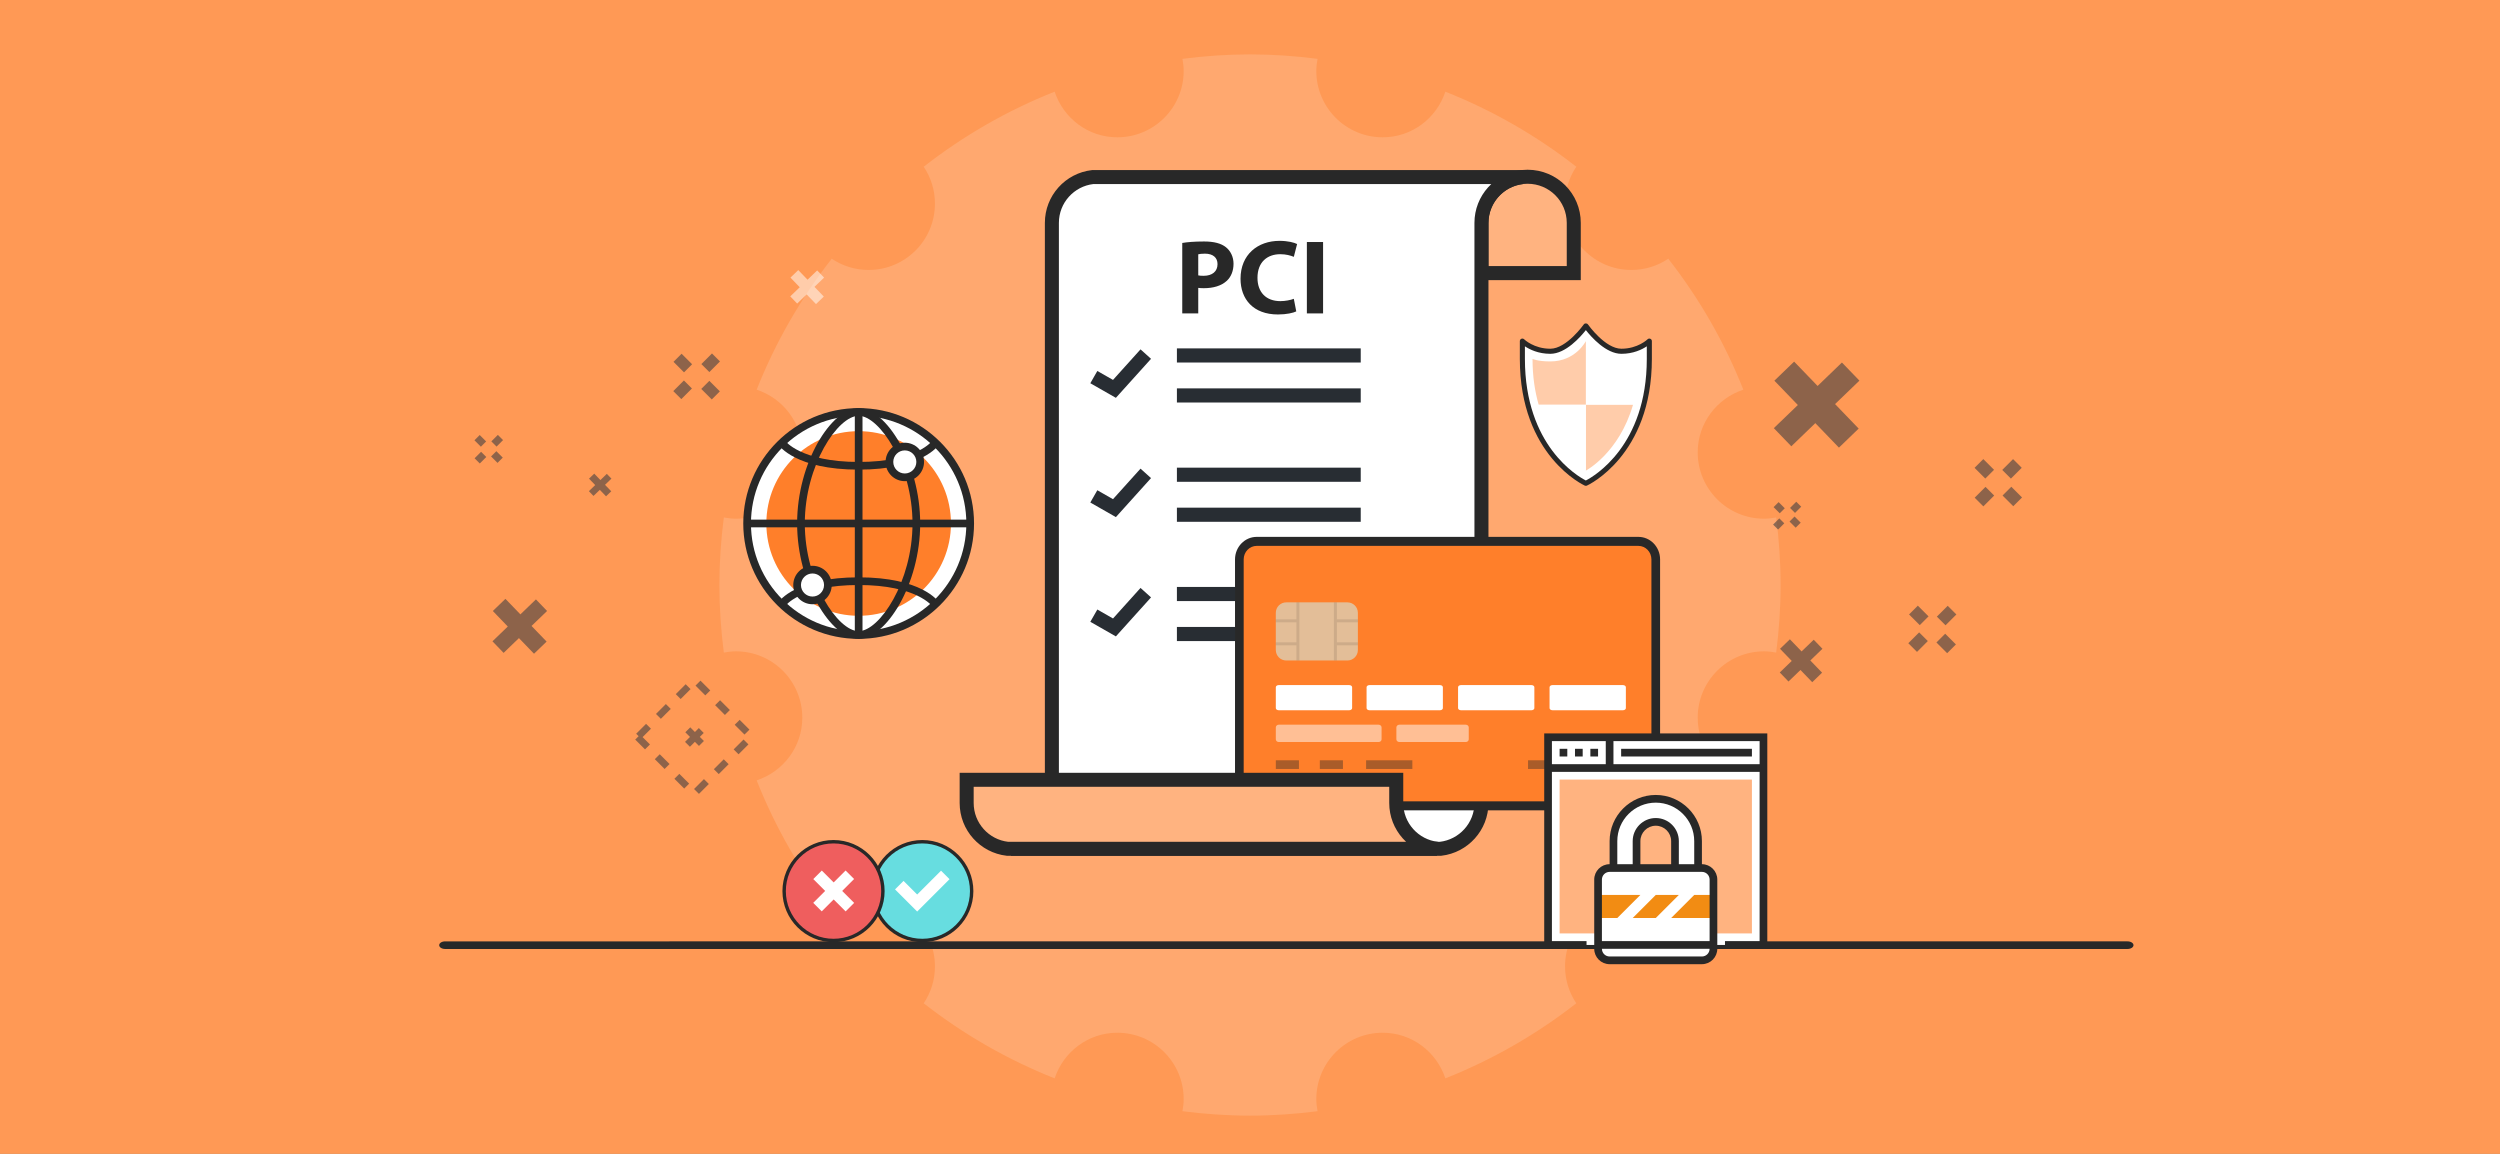 <?xml version="1.0" encoding="UTF-8" standalone="no"?>
<svg xmlns:dc="http://purl.org/dc/elements/1.1/" xmlns:cc="http://creativecommons.org/ns#" xmlns:rdf="http://www.w3.org/1999/02/22-rdf-syntax-ns#" xmlns:svg="http://www.w3.org/2000/svg" xmlns="http://www.w3.org/2000/svg" xml:space="preserve" viewBox="0 0 650 300" height="300px" width="650px" y="0px" x="0px" id="Warstwa_1" version="1.1">
  <rect x="0" y="0" width="650" height="300" fill="#808080" stroke="none"/>
  <defs id="defs415"/>
  <g style="fill:#ff9955" id="Warstwa_2">
    <polyline style="fill:#ff9955" id="polyline4" points="0,300 0,0 650,0 650,300  " fill="#3395E0"/>
  </g>
  <g style="fill:#ffe6d5" id="g6" opacity="0.2">
    <path style="fill:#ffe6d5" id="path8" d="M342.243,285.756c0-9.524,7.722-17.246,17.247-17.246c7.631,0,14.027,4.993,16.301,11.865   c12.32-4.885,23.764-11.488,34.044-19.521c-1.843-2.745-2.923-6.037-2.923-9.59c0-9.525,7.722-17.244,17.247-17.244   c3.553,0,6.848,1.078,9.594,2.921c8.03-10.281,14.631-21.727,19.513-34.044c-6.871-2.274-11.864-8.671-11.864-16.301   c0-9.521,7.723-17.247,17.248-17.247c1.08,0,2.127,0.127,3.156,0.322c0.732-5.762,1.152-11.614,1.152-17.565   c0-5.952-0.42-11.805-1.152-17.565c-1.029,0.194-2.076,0.321-3.156,0.321c-9.525,0-17.248-7.725-17.248-17.247   c0-7.629,4.993-14.028,11.864-16.3c-4.882-12.318-11.482-23.764-19.513-34.045c-2.746,1.843-6.041,2.92-9.594,2.92   c-9.525,0-17.247-7.718-17.247-17.243c0-3.553,1.08-6.851,2.923-9.594c-10.28-8.03-21.724-14.633-34.044-19.514   c-2.273,6.871-8.67,11.864-16.301,11.864c-9.525,0-17.247-7.721-17.247-17.244c0-1.084,0.128-2.135,0.323-3.16   c-5.762-0.731-11.615-1.156-17.566-1.156c-5.956,0-11.805,0.424-17.565,1.156c0.193,1.025,0.321,2.076,0.321,3.16   c0,9.522-7.722,17.244-17.246,17.244c-7.627,0-14.028-4.993-16.301-11.864c-12.32,4.881-23.763,11.483-34.043,19.514   c1.844,2.743,2.921,6.041,2.921,9.594c0,9.525-7.722,17.243-17.245,17.243c-3.552,0-6.85-1.078-9.594-2.92   c-8.029,10.281-14.63,21.727-19.514,34.045c6.871,2.272,11.865,8.671,11.865,16.3c0,9.521-7.722,17.247-17.245,17.247   c-1.083,0-2.132-0.127-3.158-0.321c-0.732,5.761-1.153,11.614-1.153,17.565c0,5.951,0.42,11.804,1.153,17.565   c1.026-0.195,2.075-0.322,3.158-0.322c9.523,0,17.245,7.726,17.245,17.247c0,7.63-4.994,14.026-11.865,16.301   c4.884,12.317,11.485,23.763,19.514,34.044c2.745-1.843,6.042-2.921,9.594-2.921c9.523,0,17.245,7.719,17.245,17.244   c0,3.553-1.078,6.845-2.921,9.59c10.28,8.033,21.724,14.637,34.043,19.521c2.273-6.872,8.674-11.865,16.301-11.865   c9.524,0,17.246,7.722,17.246,17.246c0,1.078-0.128,2.13-0.321,3.155c5.761,0.735,11.61,1.155,17.565,1.155   c5.951,0,11.805-0.42,17.566-1.155C342.371,287.886,342.243,286.834,342.243,285.756z" fill="#76E1E5"/>
  </g>
  <g id="Warstwa_1_1_">
    <g id="g11" opacity="0.5">
      <rect id="rect13" height="3.576" width="3.512" fill="#FFFFFF" y="130.731" x="303.875"/>
    </g>
    <g id="g15" opacity="0.5">
      <rect id="rect17" height="3.513" width="3.577" fill="#FFFFFF" y="123.284" x="303.843"/>
    </g>
    <g id="g19">
      <path id="path21" d="M115.732,246.734h437.425c0.858,0,1.551-0.439,1.551-0.988s-0.689-0.991-1.551-0.991H115.732    c-0.852,0-1.541,0.442-1.541,0.991C114.191,246.296,114.88,246.734,115.732,246.734z" fill="#282828"/>
    </g>
    <g id="g23" opacity="0.6">
      <g id="g25">
        <g id="XMLID_1_">
          <g id="XMLID_3_">
            <rect id="rect29" height="1.819" width="5.024" fill="#414042" transform="matrix(0.707 0.707 -0.707 0.707 188.363 -71.581)" y="190.652" x="178.068"/>
          </g>
          <g id="XMLID_2_">
            <rect id="rect32" height="5.08" width="1.802" fill="#414042" transform="matrix(0.708 0.707 -0.707 0.708 188.153 -71.566)" y="189.044" x="179.657"/>
          </g>
        </g>
        <g id="g34">
          <path id="path36" d="M165.155,192.294l2.547,2.547l1.287-1.285l-1.911-1.909l2.174-2.177l-1.274-1.271l-2.574,2.574      l0.637,0.637L165.155,192.294z M170.25,197.389l2.547,2.547l1.287-1.285l-2.549-2.549L170.25,197.389z M175.346,202.482      l2.547,2.549l1.287-1.287l-2.548-2.547L175.346,202.482z M180.452,205.139l1.274,1.271l2.573-2.572l-1.273-1.273      L180.452,205.139z M170.553,185.624l1.274,1.272l2.573-2.574l-1.274-1.271L170.553,185.624z M185.601,199.99l1.274,1.273      l2.574-2.574l-1.275-1.272L185.601,199.99z M175.702,180.473l1.273,1.275l2.574-2.576l-1.273-1.273L175.702,180.473z       M190.749,194.842l1.273,1.273l2.574-2.572l-1.274-1.273L190.749,194.842z M180.833,178.251l2.547,2.549l1.289-1.289      l-2.547-2.547L180.833,178.251z M185.929,183.346l2.546,2.546l1.288-1.288l-2.547-2.547L185.929,183.346z M191.022,188.441      l2.548,2.547l1.288-1.287l-2.548-2.549L191.022,188.441z" fill="#414042"/>
        </g>
      </g>
      <g id="XMLID_155_">
        <g id="XMLID_180_">
          <rect id="rect40" height="1.938" width="2.367" fill="#414042" transform="matrix(-0.708 -0.707 0.707 -0.708 136.613 294.391)" y="117.956" x="128.043"/>
        </g>
        <g id="XMLID_179_">
          <rect id="rect43" height="1.936" width="2.367" fill="#414042" transform="matrix(-0.707 -0.707 0.707 -0.707 132.161 283.953)" y="113.631" x="123.718"/>
        </g>
        <g id="XMLID_178_">
          <rect id="rect46" height="2.392" width="1.915" fill="#414042" transform="matrix(-0.707 -0.707 0.707 -0.707 129.098 291.382)" y="117.765" x="123.923"/>
        </g>
        <g id="XMLID_156_">
          <rect id="rect49" height="2.392" width="1.916" fill="#414042" transform="matrix(-0.707 -0.707 0.707 -0.707 139.643 286.963)" y="113.372" x="128.28"/>
        </g>
      </g>
      <g id="XMLID_143_">
        <g id="XMLID_237_">
          <rect id="rect53" height="2.978" width="3.866" fill="#414042" transform="matrix(-0.707 -0.707 0.707 -0.707 243.59 303.705)" y="99.94" x="182.73"/>
        </g>
        <g id="XMLID_236_">
          <rect id="rect56" height="2.978" width="3.867" fill="#414042" transform="matrix(-0.707 -0.707 0.707 -0.707 236.382 286.642)" y="92.851" x="175.653"/>
        </g>
        <g id="XMLID_234_">
          <rect id="rect59" height="3.907" width="2.947" fill="#414042" transform="matrix(-0.708 -0.707 0.707 -0.708 231.446 298.685)" y="99.495" x="176.058"/>
        </g>
        <g id="XMLID_192_">
          <rect id="rect62" height="3.906" width="2.944" fill="#414042" transform="matrix(-0.707 -0.707 0.707 -0.707 248.694 291.583)" y="92.349" x="183.244"/>
        </g>
      </g>
      <g id="g64">
        <path id="path66" d="M132.024,162.896l-3.892-4.037l3.278-3.162l3.891,4.039l4.038-3.896l2.902,3.014l-4.04,3.892l3.919,4.067     l-3.277,3.158l-3.919-4.064l-3.984,3.843l-2.901-3.011L132.024,162.896z" fill="#414042"/>
      </g>
      <g id="g68">
        <path id="path70" d="M154.752,126.117l-1.608-1.668l1.354-1.308l1.608,1.67l1.669-1.61l1.199,1.245l-1.669,1.607l1.621,1.68     l-1.354,1.308l-1.62-1.681l-1.646,1.587l-1.199-1.244L154.752,126.117z" fill="#414042"/>
      </g>
      <g id="g72">
        <g id="XMLID_957_">
          <g id="XMLID_961_">
            <rect id="rect76" height="3.225" width="3.942" fill="#414042" transform="matrix(-0.707 -0.707 0.707 -0.707 801.764 590.148)" y="127.452" x="521.104"/>
          </g>
          <g id="XMLID_960_">
            <rect id="rect79" height="3.225" width="3.944" fill="#414042" transform="matrix(-0.707 -0.707 0.707 -0.707 794.465 572.737)" y="120.237" x="513.863"/>
          </g>
          <g id="XMLID_959_">
            <rect id="rect82" height="3.985" width="3.191" fill="#414042" transform="matrix(-0.707 -0.707 0.707 -0.707 789.345 585.086)" y="127.122" x="514.215"/>
          </g>
          <g id="XMLID_958_">
            <rect id="rect85" height="3.983" width="3.192" fill="#414042" transform="matrix(-0.707 -0.707 0.707 -0.707 806.845 577.87)" y="119.815" x="521.526"/>
          </g>
        </g>
        <g id="XMLID_87_">
          <g id="XMLID_153_">
            <rect id="rect89" height="3.225" width="3.942" fill="#414042" transform="matrix(-0.707 -0.707 0.707 -0.707 745.492 643.248)" y="165.615" x="503.996"/>
          </g>
          <g id="XMLID_150_">
            <rect id="rect92" height="3.23" width="3.945" fill="#414042" transform="matrix(-0.707 -0.707 0.707 -0.707 738.413 625.737)" y="158.361" x="496.796"/>
          </g>
          <g id="XMLID_146_">
            <rect id="rect95" height="3.983" width="3.19" fill="#414042" transform="matrix(-0.708 -0.707 0.707 -0.708 733.568 637.992)" y="165.263" x="497.16"/>
          </g>
          <g id="XMLID_92_">
            <rect id="rect98" height="3.991" width="3.191" fill="#414042" transform="matrix(-0.707 -0.707 0.707 -0.707 750.711 630.907)" y="158.028" x="504.385"/>
          </g>
        </g>
        <g id="XMLID_202_">
          <g id="XMLID_209_">
            <rect id="rect102" height="1.85" width="2.261" fill="#414042" transform="matrix(-0.707 -0.708 0.708 -0.707 700.478 562.409)" y="135.08" x="465.688"/>
          </g>
          <g id="XMLID_207_">
            <rect id="rect105" height="1.849" width="2.261" fill="#414042" transform="matrix(-0.707 -0.707 0.707 -0.707 696.472 552.348)" y="130.943" x="461.55"/>
          </g>
          <g id="XMLID_206_">
            <rect id="rect108" height="2.286" width="1.83" fill="#414042" transform="matrix(-0.708 -0.706 0.706 -0.708 693.938 559.168)" y="134.914" x="461.707"/>
          </g>
          <g id="XMLID_203_">
            <rect id="rect111" height="2.284" width="1.83" fill="#414042" transform="matrix(-0.707 -0.707 0.707 -0.707 703.702 555.165)" y="130.699" x="465.915"/>
          </g>
        </g>
        <g id="g113">
          <path id="path115" d="M465.852,171.841l-3.042-3.153l2.563-2.474l3.041,3.156l3.152-3.041l2.27,2.353l-3.156,3.039      l3.061,3.176l-2.559,2.473l-3.063-3.178l-3.112,3.002l-2.269-2.354L465.852,171.841z" fill="#414042"/>
        </g>
        <g id="g117">
          <path id="path119" d="M467.439,105.304l-6.103-6.326l5.138-4.959l6.101,6.332l6.325-6.101l4.549,4.715l-6.332,6.097      l6.138,6.371l-5.131,4.953l-6.14-6.371l-6.242,6.021l-4.548-4.717L467.439,105.304z" fill="#414042"/>
        </g>
      </g>
    </g>
    <g id="g121" opacity="0.5">
      <path id="path123" d="M207.933,74.684l-2.414-2.502l2.032-1.961l2.413,2.504l2.501-2.413l1.799,1.865l-2.504,2.411l2.428,2.52    l-2.029,1.958l-2.428-2.52l-2.469,2.381l-1.798-1.866L207.933,74.684z" fill="#FFFFFF"/>
    </g>
  </g>
  <g id="g125">
    <g id="g127">
      <path id="path129" d="M428.827,93.311c0,25.087-16.505,32.35-16.505,32.35s-16.505-7.263-16.505-32.35c0-3.301,0-4.622,0-4.622    s2.641,2.641,7.263,2.641c4.62,0,9.242-6.602,9.242-6.602s4.622,6.602,9.242,6.602c4.622,0,7.263-2.641,7.263-2.641    S428.827,89.35,428.827,93.311z" fill="#FFFFFF"/>
    </g>
    <g id="g131">
      <path id="path133" d="M412.322,126.32c-0.09,0-0.181-0.02-0.266-0.057c-0.169-0.073-16.899-7.727-16.899-32.953v-4.622    c0-0.267,0.161-0.508,0.408-0.61c0.245-0.103,0.529-0.046,0.719,0.143c0.022,0.023,2.525,2.448,6.796,2.448    c4.222,0,8.657-6.257,8.701-6.321c0.247-0.352,0.835-0.352,1.082,0c0.044,0.063,4.479,6.321,8.701,6.321    c4.271,0,6.773-2.424,6.797-2.449c0.19-0.188,0.474-0.243,0.721-0.141c0.245,0.102,0.405,0.342,0.405,0.608v4.622    c0,25.227-16.73,32.88-16.899,32.953C412.503,126.301,412.412,126.32,412.322,126.32z M396.478,90.042v3.269    c0,22.626,13.744,30.539,15.844,31.614c2.097-1.078,15.846-9.029,15.846-31.614v-3.269c-1.249,0.832-3.502,1.949-6.603,1.949    c-4.001,0-7.851-4.389-9.242-6.163c-1.392,1.773-5.24,6.163-9.242,6.163C399.979,91.99,397.728,90.874,396.478,90.042z" fill="#282828"/>
    </g>
    <g id="g135">
      <path style="fill:#ffccaa" id="path137" d="M412.322,122.358c0,0,8.639-4.534,12.275-17.164h-12.275V122.358z" fill="#67DDE0"/>
    </g>
    <g id="g139">
      <path id="path141" d="M400.047,105.194c3.637,12.63,12.275,17.164,12.275,17.164v-17.164H400.047z" fill="#FFFFFF"/>
    </g>
    <g id="g143">
      <path id="path145" d="M421.564,93.971c-5.941,0-9.242-5.282-9.242-5.282v16.505h12.275c0.97-3.365,1.589-7.3,1.589-11.884    C426.187,93.311,424.865,93.971,421.564,93.971z" fill="#FFFFFF"/>
    </g>
    <g id="g147">
      <path style="fill:#ffccaa" id="path149" d="M412.322,88.689c0,0-2.642,5.282-9.242,5.282c-3.301,0-4.622-0.66-4.622-0.66    c0,4.584,0.619,8.519,1.589,11.884h12.275V88.689z" fill="#67DDE0"/>
    </g>
  </g>
  <g id="g151">
    <path style="fill:#ffb380" id="path153" d="M385.178,71.004V57.951c0-6.631,5.372-11.997,12-11.997   c6.633,0,12.002,5.365,12.002,11.997v13.054H385.178z" stroke-width="3.647" stroke="#282828" fill="#67DDE0"/>
    <path id="path155" d="M273.49,79.893V57.951c0-6.156,4.629-11.222,10.602-11.912   c3.267,0,106.358,0.024,111.692,0c-5.968,0.69-10.606,5.756-10.606,11.912v148.821h-0.035l0.035,2.004   c0,6.156-4.669,11.222-10.638,11.912c-3.268,0-106.365-0.021-111.7,0c5.973-0.69,10.607-5.756,10.607-11.912v-2.735h0.043V67.914" stroke-width="3.647" stroke="#282828" fill="#FFFFFF"/>
    <g id="g157">
      <line id="line159" y2="92.418" x2="353.79" y1="92.418" x1="305.996" stroke-width="3.675" stroke="#282D33" fill="none"/>
      <line id="line161" y2="102.816" x2="353.79" y1="102.816" x1="305.996" stroke-width="3.675" stroke="#282D33" fill="none"/>
      <polyline id="polyline163" points="297.903,92.064 289.755,101.108 284.395,98.046   " stroke-width="3.675" stroke="#282D33" fill="none"/>
      <line id="line165" y2="123.43" x2="353.79" y1="123.43" x1="305.996" stroke-width="3.675" stroke="#282D33" fill="none"/>
      <line id="line167" y2="133.83" x2="353.79" y1="133.83" x1="305.996" stroke-width="3.675" stroke="#282D33" fill="none"/>
      <polyline id="polyline169" points="297.903,123.077 289.755,132.121 284.395,129.059   " stroke-width="3.675" stroke="#282D33" fill="none"/>
      <line id="line171" y2="154.442" x2="353.79" y1="154.442" x1="305.996" stroke-width="3.675" stroke="#282D33" fill="none"/>
      <line id="line173" y2="164.843" x2="353.79" y1="164.843" x1="305.996" stroke-width="3.675" stroke="#282D33" fill="none"/>
      <polyline id="polyline175" points="297.903,154.09 289.755,163.133 284.395,160.068   " stroke-width="3.675" stroke="#282D33" fill="none"/>
    </g>
    <g id="g177">
      <g id="g179">
        <path style="fill:#ff7f2a" id="path181" d="M430.498,204.823c0,2.589-2.021,4.686-4.512,4.686h-99.244c-2.492,0-4.512-2.097-4.512-4.686v-59.379     c0-2.588,2.02-4.687,4.512-4.687h99.244c2.49,0,4.511,2.099,4.511,4.687L430.498,204.823L430.498,204.823z" fill="#3395E0"/>
        <path id="path183" d="M425.986,210.682h-99.244c-3.109,0-5.639-2.63-5.639-5.858v-59.379c0-3.231,2.529-5.859,5.639-5.859     h99.244c3.109,0,5.638,2.628,5.638,5.859v59.379C431.625,208.054,429.096,210.682,425.986,210.682z M326.742,141.929     c-1.866,0-3.384,1.578-3.384,3.516v59.378c0,1.938,1.518,3.516,3.384,3.516h99.244c1.866,0,3.383-1.578,3.383-3.516v-59.378     c0-1.938-1.517-3.516-3.383-3.516H326.742z" fill="#282828"/>
      </g>
      <g id="g185" opacity="0.4">
        <g id="g187">
          <rect id="rect189" height="2.256" width="6.016" fill="#282828" y="197.678" x="331.711"/>
        </g>
        <g id="g191">
          <rect id="rect193" height="2.256" width="6.015" fill="#282828" y="197.678" x="343.152"/>
        </g>
        <g id="g195">
          <rect id="rect197" height="2.256" width="12.03" fill="#282828" y="197.678" x="355.183"/>
        </g>
        <g id="g199">
          <rect id="rect201" height="2.256" width="6.014" fill="#282828" y="197.678" x="397.285"/>
        </g>
        <g id="g203">
          <rect id="rect205" height="2.256" width="6.016" fill="#282828" y="197.678" x="409.314"/>
        </g>
      </g>
      <g id="g207" opacity="0.9">
        <path id="path209" d="M353.047,169.004c0,1.504-1.222,2.725-2.726,2.725h-15.887c-1.508,0-2.724-1.223-2.724-2.725v-9.668     c0-1.509,1.216-2.723,2.724-2.723h15.887c1.503,0,2.726,1.216,2.726,2.723V169.004L353.047,169.004z" fill="#E0C5A4"/>
      </g>
      <g id="g211" opacity="0.1">
        <line id="line213" y2="171.729" x2="337.454" y1="156.608" x1="337.454" stroke-miterlimit="10" stroke-width="0.779" stroke="#000000" fill="none"/>
        <line id="line215" y2="171.729" x2="347.204" y1="156.608" x1="347.204" stroke-miterlimit="10" stroke-width="0.779" stroke="#000000" fill="none"/>
        <line id="line217" y2="161.41" x2="337.454" y1="161.41" x1="331.711" stroke-miterlimit="10" stroke-width="0.779" stroke="#000000" fill="none"/>
        <line id="line219" y2="167.395" x2="337.454" y1="167.395" x1="331.711" stroke-miterlimit="10" stroke-width="0.779" stroke="#000000" fill="none"/>
        <line id="line221" y2="167.395" x2="353.047" y1="167.395" x1="347.302" stroke-miterlimit="10" stroke-width="0.779" stroke="#000000" fill="none"/>
        <line id="line223" y2="161.41" x2="353.047" y1="161.41" x1="347.302" stroke-miterlimit="10" stroke-width="0.779" stroke="#000000" fill="none"/>
      </g>
      <path id="path225" d="M359.208,192.22c0,0.392-0.348,0.707-0.777,0.707h-25.942    c-0.43,0-0.777-0.315-0.777-0.707v-3.094c0-0.39,0.348-0.707,0.777-0.707h25.942c0.43,0,0.777,0.317,0.777,0.707V192.22z" fill="#FFFFFF" opacity="0.5"/>
      <path id="path227" d="M381.875,192.22c0,0.392-0.35,0.707-0.778,0.707h-17.26    c-0.429,0-0.778-0.315-0.778-0.707v-3.094c0-0.39,0.35-0.707,0.778-0.707h17.26c0.431,0,0.778,0.317,0.778,0.707V192.22z" fill="#FFFFFF" opacity="0.5"/>
      <g id="g229">
        <path id="path231" d="M398.177,178.123h-18.323c-0.418,0-0.759,0.248-0.759,0.555v5.431c0,0.307,0.341,0.556,0.759,0.556     h18.323c0.418,0,0.757-0.249,0.757-0.556v-5.431C398.934,178.371,398.595,178.123,398.177,178.123z" fill="#FFFFFF"/>
        <path id="path233" d="M374.389,178.123h-18.323c-0.418,0-0.758,0.248-0.758,0.555v5.431c0,0.307,0.34,0.556,0.758,0.556h18.323     c0.418,0,0.76-0.249,0.76-0.556v-5.431C375.147,178.371,374.807,178.123,374.389,178.123z" fill="#FFFFFF"/>
        <path id="path235" d="M350.792,178.123H332.47c-0.419,0-0.759,0.248-0.759,0.555v5.431c0,0.307,0.34,0.556,0.759,0.556h18.322     c0.42,0,0.76-0.249,0.76-0.556v-5.431C351.552,178.371,351.212,178.123,350.792,178.123z" fill="#FFFFFF"/>
        <path id="path237" d="M421.967,178.123h-18.322c-0.418,0-0.76,0.248-0.76,0.555v5.431c0,0.307,0.342,0.556,0.76,0.556h18.322     c0.419,0,0.76-0.249,0.76-0.556v-5.431C422.727,178.371,422.386,178.123,421.967,178.123z" fill="#FFFFFF"/>
      </g>
    </g>
    <path style="fill:#ffb380" id="path239" d="M363.023,202.746v6.029c0,6.156,4.635,11.222,10.607,11.912   c-5.331-0.021-108.43,0-111.695,0c-5.971-0.69-10.603-5.756-10.603-11.912v-6.029H363.023z" stroke-width="3.647" stroke="#282828" fill="#67DDE0"/>
    <g id="g241">
      <path id="path243" d="M307.386,63.171c1.294-0.22,3.112-0.386,5.674-0.386c2.589,0,4.434,0.496,5.674,1.487    c1.184,0.936,1.983,2.479,1.983,4.296c0,1.818-0.606,3.36-1.708,4.407c-1.433,1.349-3.553,1.956-6.032,1.956    c-0.551,0-1.046-0.027-1.432-0.083v6.638h-4.159V63.171z M311.545,71.599c0.358,0.083,0.799,0.11,1.405,0.11    c2.231,0,3.608-1.129,3.608-3.03c0-1.708-1.185-2.727-3.278-2.727c-0.854,0-1.432,0.083-1.735,0.166V71.599z" fill="#282828"/>
      <path id="path245" d="M337.027,80.964c-0.771,0.385-2.508,0.798-4.766,0.798c-6.418,0-9.723-3.993-9.723-9.281    c0-6.335,4.518-9.86,10.137-9.86c2.175,0,3.828,0.44,4.571,0.826l-0.854,3.333c-0.854-0.358-2.038-0.688-3.525-0.688    c-3.333,0-5.922,2.01-5.922,6.142c0,3.718,2.203,6.059,5.948,6.059c1.268,0,2.673-0.275,3.499-0.605L337.027,80.964z" fill="#282828"/>
      <path id="path247" d="M344,62.923v18.563h-4.214V62.923H344z" fill="#282828"/>
    </g>
  </g>
  <g id="g249">
    <g id="g251">
      <circle id="circle253" r="29" cy="136.105" cx="223.25" fill="#FFFFFF"/>
    </g>
    <g style="fill:#ff7f2a" id="g255">
      <circle style="fill:#ff7f2a" id="circle257" r="24" cy="136.105" cx="223.25" fill="#3395E0"/>
    </g>
    <g id="g259">
      <path id="path261" d="M223.25,166.104c-16.542,0-30-13.457-30-30c0-16.542,13.458-30,30-30s30,13.458,30,30    C253.25,152.647,239.792,166.104,223.25,166.104z M223.25,108.105c-15.439,0-28,12.561-28,28c0,15.439,12.561,28,28,28    s28-12.561,28-28C251.25,120.666,238.689,108.105,223.25,108.105z" fill="#282828"/>
    </g>
    <g id="g263">
      <path id="path265" d="M223.25,166.104c-7.053,0-16-14.125-16-30c0-15.875,8.947-30,16-30s16,14.125,16,30    C239.25,151.979,230.303,166.104,223.25,166.104z M223.25,108.105c-5.4,0-14,12.814-14,28c0,15.185,8.6,28,14,28s14-12.814,14-28    C237.25,120.919,228.65,108.105,223.25,108.105z" fill="#282828"/>
    </g>
    <g id="g267">
      <rect id="rect269" height="58" width="2" fill="#282828" y="107.105" x="222.25"/>
    </g>
    <g id="g271">
      <rect id="rect273" height="2" width="58" fill="#282828" y="135.105" x="194.25"/>
    </g>
    <g id="g275">
      <path id="path277" d="M223.25,122.105c-16.348,0-20.656-6.182-20.832-6.445l1.664-1.109c0.033,0.047,4.044,5.555,19.168,5.555    c15.288,0,19.131-5.499,19.168-5.555l1.664,1.109C243.906,115.923,239.598,122.105,223.25,122.105z" fill="#282828"/>
    </g>
    <g id="g279">
      <path id="path281" d="M242.424,157.667c-0.039-0.055-4.05-5.563-19.174-5.563c-15.288,0-19.131,5.5-19.168,5.555l-1.664-1.109    c0.176-0.264,4.484-6.445,20.832-6.445s20.656,6.182,20.832,6.445L242.424,157.667z" fill="#282828"/>
    </g>
    <g id="g283">
      <circle id="circle285" r="4" cy="120.105" cx="235.25" fill="#FFFFFF"/>
    </g>
    <g id="g287">
      <path id="path289" d="M235.25,125.105c-2.757,0-5-2.243-5-5s2.243-5,5-5s5,2.243,5,5S238.007,125.105,235.25,125.105z     M235.25,117.105c-1.654,0-3,1.346-3,3s1.346,3,3,3s3-1.346,3-3S236.904,117.105,235.25,117.105z" fill="#282828"/>
    </g>
    <g id="g291">
      <circle id="circle293" r="4" cy="152.104" cx="211.25" fill="#FFFFFF"/>
    </g>
    <g id="g295">
      <path id="path297" d="M211.25,157.104c-2.757,0-5-2.242-5-5c0-2.756,2.243-5,5-5s5,2.243,5,5    C216.25,154.862,214.007,157.104,211.25,157.104z M211.25,149.105c-1.654,0-3,1.345-3,3s1.346,3,3,3s3-1.346,3-3    S212.904,149.105,211.25,149.105z" fill="#282828"/>
    </g>
  </g>
  <g id="g299">
    <g id="g301">
      <rect id="rect303" height="54" width="56" fill="#FFFFFF" y="191.688" x="402.498"/>
    </g>
    <g id="g305">
      <rect style="fill:#ffb380" id="rect307" height="40" width="50" fill="#ACF0F2" y="202.688" x="405.498"/>
    </g>
    <g id="g309">
      <polygon id="polygon311" points="459.498,246.688 448.498,246.688 448.498,244.688 457.498,244.688 457.498,192.688     403.498,192.688 403.498,244.688 412.498,244.688 412.498,246.688 401.498,246.688 401.498,190.688 459.498,190.688   " fill="#282828"/>
    </g>
    <g id="g313">
      <rect id="rect315" height="2" width="56" fill="#282828" y="198.688" x="402.498"/>
    </g>
    <g id="g317">
      <rect id="rect319" height="2" width="2" fill="#282828" y="194.688" x="405.498"/>
    </g>
    <g id="g321">
      <rect id="rect323" height="2" width="2" fill="#282828" y="194.688" x="409.498"/>
    </g>
    <g id="g325">
      <rect id="rect327" height="2" width="2" fill="#282828" y="194.688" x="413.498"/>
    </g>
    <g id="g329">
      <rect id="rect331" height="8" width="2" fill="#282828" y="191.688" x="417.498"/>
    </g>
    <g id="g333">
      <rect id="rect335" height="2" width="34" fill="#282828" y="194.688" x="421.498"/>
    </g>
    <g id="g337">
      <g id="g339">
        <g id="g341">
          <path id="path343" d="M430.498,207.688c-6.075,0-11,4.925-11,11v7h6v-7c0-2.762,2.238-5,5-5s5,2.238,5,5v7h6v-7      C441.498,212.612,436.573,207.688,430.498,207.688z" fill="#FFFFFF"/>
        </g>
      </g>
      <g id="g345">
        <path id="path347" d="M445.498,246.688c0,1.656-1.344,3-3,3h-24c-1.656,0-3-1.344-3-3v-18c0-1.656,1.344-3,3-3h24     c1.656,0,3,1.344,3,3V246.688z" fill="#FFFFFF"/>
      </g>
      <g id="g349">
        <g id="g351">
          <polygon id="polygon353" points="430.498,238.688 424.498,238.688 430.498,232.688 436.498,232.688     " fill="#F28C13"/>
        </g>
        <g id="g355">
          <polygon id="polygon357" points="445.498,238.688 434.498,238.688 440.498,232.688 445.498,232.688     " fill="#F28C13"/>
        </g>
        <g id="g359">
          <polygon id="polygon361" points="415.498,232.688 426.498,232.688 420.498,238.688 415.498,238.688     " fill="#F28C13"/>
        </g>
      </g>
      <g id="g363">
        <path id="path365" d="M442.498,250.688h-24c-2.205,0-4-1.794-4-4v-18c0-2.206,1.795-4,4-4h24c2.205,0,4,1.794,4,4v18     C446.498,248.894,444.703,250.688,442.498,250.688z M418.498,226.688c-1.104,0-2,0.897-2,2v18c0,1.103,0.896,2,2,2h24     c1.104,0,2-0.897,2-2v-18c0-1.103-0.896-2-2-2H418.498z" fill="#282828"/>
      </g>
      <g id="g367">
        <path id="path369" d="M436.498,225.688h-2v-7c0-2.206-1.795-4-4-4s-4,1.794-4,4v7h-2v-7c0-3.309,2.691-6,6-6s6,2.691,6,6     V225.688z" fill="#282828"/>
      </g>
      <g id="g371">
        <path id="path373" d="M442.498,225.688h-2v-7c0-5.514-4.486-10-10-10s-10,4.486-10,10v7h-2v-7c0-6.617,5.383-12,12-12     s12,5.383,12,12V225.688z" fill="#282828"/>
      </g>
    </g>
    <g id="g375">
      <rect id="rect377" height="2" width="30" fill="#282828" y="244.688" x="415.498"/>
    </g>
  </g>
  <g id="g379">
    <g id="g381">
      <circle id="circle383" r="12.84" cy="231.688" cx="239.795" fill="#67DDE0"/>
    </g>
    <g id="g385">
      <path id="path387" d="M239.794,244.971c-7.324,0-13.282-5.958-13.282-13.282c0-7.323,5.958-13.282,13.282-13.282    c7.324,0,13.283,5.959,13.283,13.282C253.077,239.013,247.119,244.971,239.794,244.971z M239.794,219.292    c-6.835,0-12.396,5.561-12.396,12.396s5.561,12.397,12.396,12.397c6.836,0,12.397-5.562,12.397-12.397    S246.63,219.292,239.794,219.292z" fill="#282828"/>
    </g>
    <g id="g389">
      <polygon id="polygon391" points="246.878,228.59 244.665,226.376 238.466,232.574 234.924,229.032 232.71,231.246 238.466,237.002       " fill="#FFFFFF"/>
    </g>
  </g>
  <g id="g393">
    <g id="g395">
      <circle id="circle397" r="12.84" cy="231.688" cx="216.718" fill="#EF5E5E"/>
    </g>
    <g id="g399">
      <path id="path401" d="M216.717,244.971c-7.324,0-13.282-5.958-13.282-13.282c0-7.323,5.958-13.282,13.282-13.282    c7.324,0,13.283,5.959,13.283,13.282C230,239.013,224.042,244.971,216.717,244.971z M216.717,219.292    c-6.835,0-12.397,5.561-12.397,12.396s5.562,12.397,12.397,12.397c6.836,0,12.397-5.562,12.397-12.397    S223.553,219.292,216.717,219.292z" fill="#282828"/>
    </g>
    <g id="g403">
      <g id="g405">
        <rect id="rect407" height="11.897" width="3.131" fill="#FFFFFF" transform="matrix(0.707 0.707 -0.707 0.707 227.339 -85.381)" y="225.741" x="215.152"/>
      </g>
      <g id="g409">
        <rect id="rect411" height="11.897" width="3.131" fill="#FFFFFF" transform="matrix(-0.707 0.707 -0.707 -0.707 533.79 242.24)" y="225.741" x="215.152"/>
      </g>
    </g>
  </g>
</svg>
